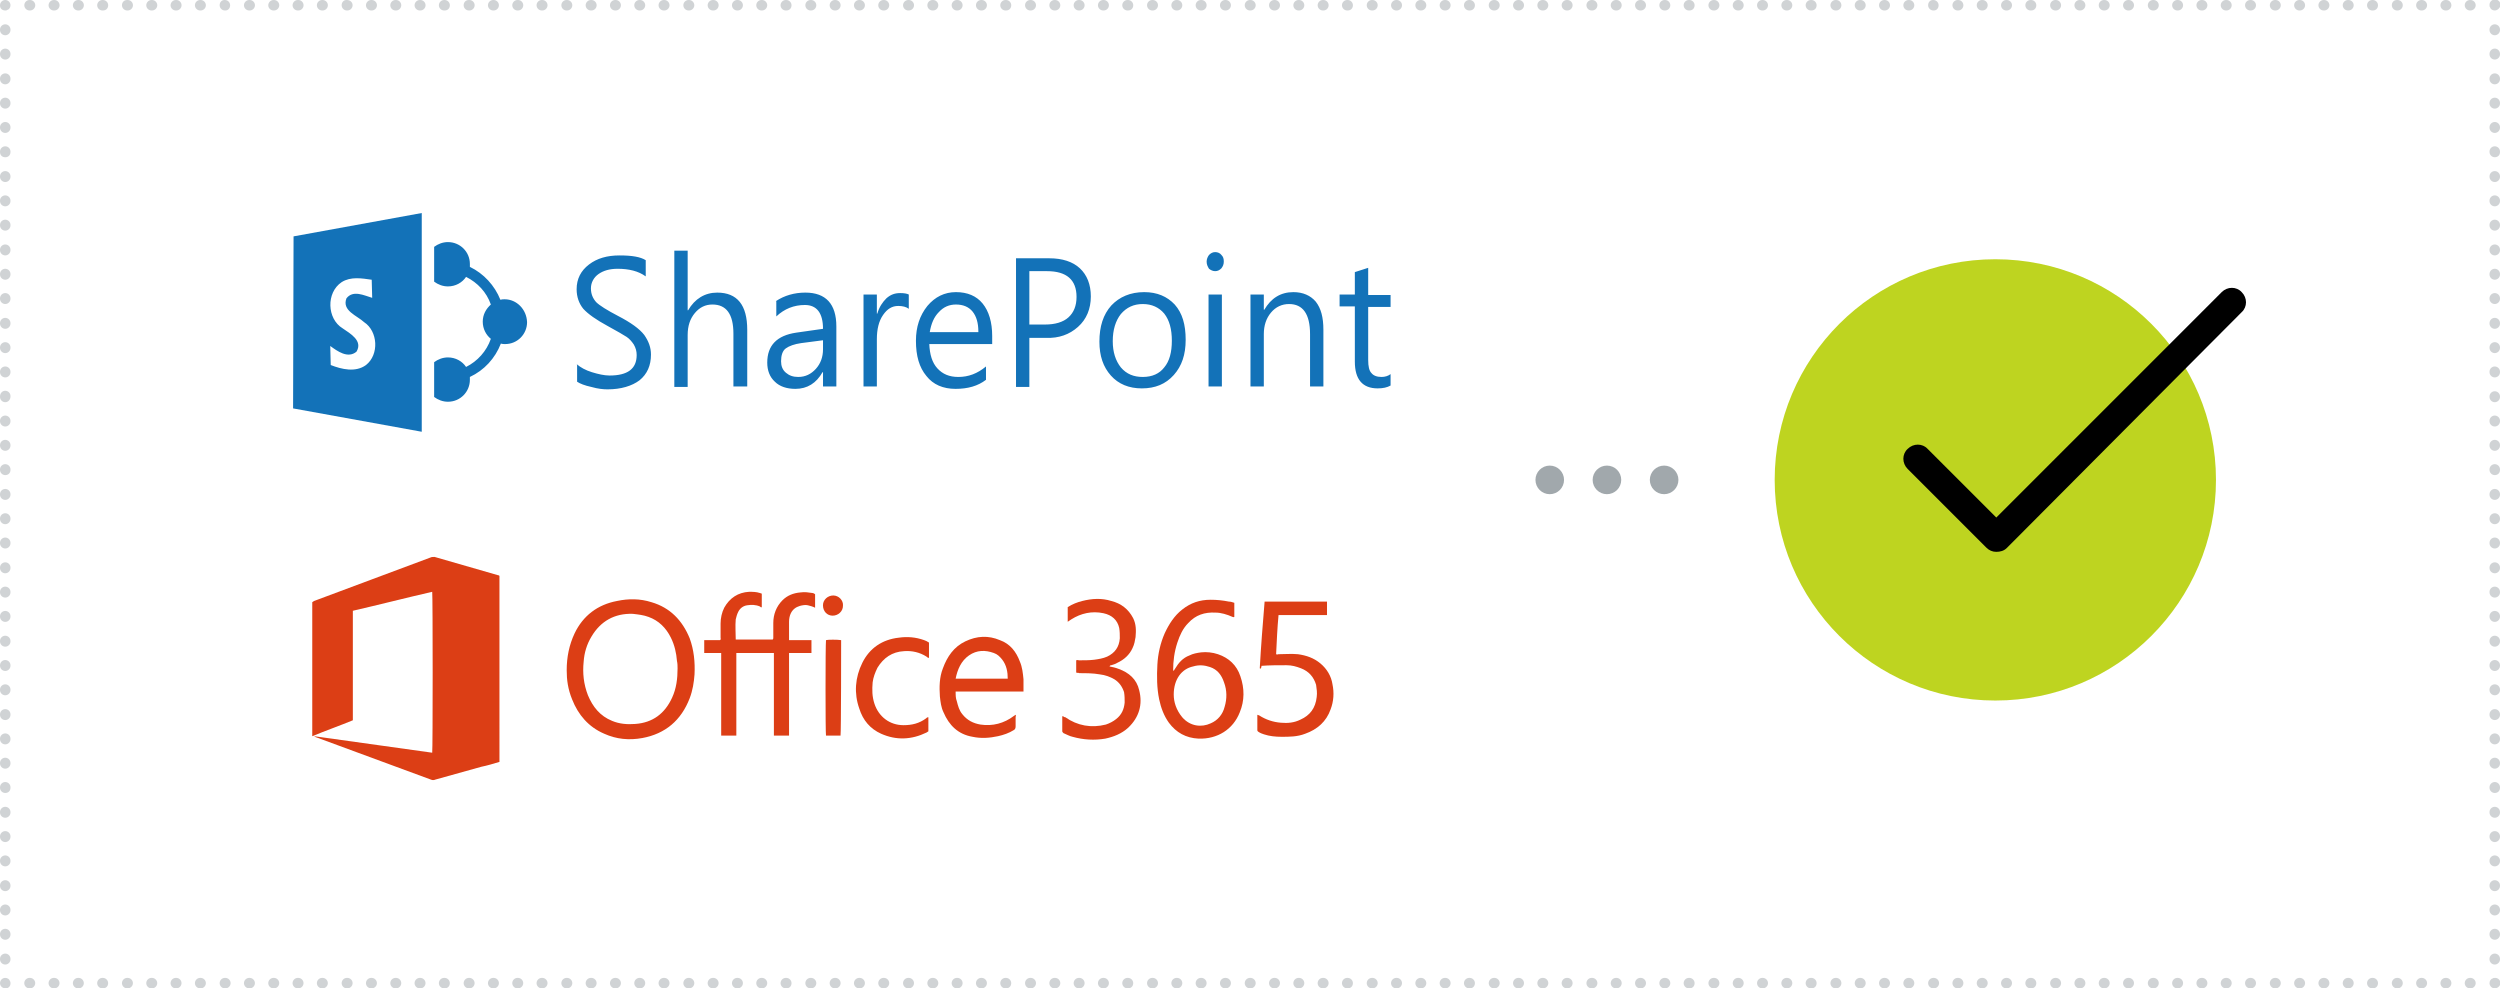 <svg xmlns="http://www.w3.org/2000/svg" viewBox="0 0 524.6 207.4"><style>.st0{fill:#d0d3d5}.st1{fill:#a1a8ac}.st3{fill:#1372b8}.st4{fill:#dc3e15}</style><path class="st0" d="M523.5 207.4c-.6 0-1.1-.5-1.1-1.1 0-.5.3-.9.7-1 .1-.1.3-.1.5-.1.6 0 1.1.5 1.1 1.1v.1c-.1.5-.6 1-1.2 1zM518.4 207.4h-.1c-.6 0-1.1-.5-1.1-1.1s.5-1.1 1.1-1.1h.1c.6 0 1.1.5 1.1 1.1s-.5 1.1-1.1 1.1zM513.3 207.4h-.1c-.6 0-1.1-.5-1.1-1.1s.5-1.1 1.1-1.1h.1c.6 0 1.1.5 1.1 1.1s-.5 1.1-1.1 1.1zm-5.1 0h-.1c-.6 0-1.1-.5-1.1-1.1s.5-1.1 1.1-1.1h.1c.6 0 1.1.5 1.1 1.1s-.5 1.1-1.1 1.1zm-5.1 0h-.1c-.6 0-1.1-.5-1.1-1.1s.5-1.1 1.1-1.1h.1c.6 0 1.1.5 1.1 1.1s-.5 1.1-1.1 1.1zm-5.2 0h-.1c-.6 0-1.1-.5-1.1-1.1s.5-1.1 1.1-1.1h.1c.6 0 1.1.5 1.1 1.1s-.4 1.1-1.1 1.1zm-5.1 0h-.1c-.6 0-1.1-.5-1.1-1.1s.5-1.1 1.1-1.1h.1c.6 0 1.1.5 1.1 1.1s-.5 1.1-1.1 1.1zm-5.1 0h-.1c-.6 0-1.1-.5-1.1-1.1s.5-1.1 1.1-1.1h.1c.6 0 1.1.5 1.1 1.1s-.5 1.1-1.1 1.1zm-5.1 0h-.1c-.6 0-1.1-.5-1.1-1.1s.5-1.1 1.1-1.1h.1c.6 0 1.1.5 1.1 1.1s-.5 1.1-1.1 1.1zm-5.1 0h-.1c-.6 0-1.1-.5-1.1-1.1s.5-1.1 1.1-1.1h.1c.6 0 1.1.5 1.1 1.1s-.5 1.1-1.1 1.1zm-5.2 0h-.1c-.6 0-1.1-.5-1.1-1.1s.5-1.1 1.1-1.1h.1c.6 0 1.1.5 1.1 1.1s-.5 1.1-1.1 1.1zm-5.1 0h-.1c-.6 0-1.1-.5-1.1-1.1s.5-1.1 1.1-1.1h.1c.6 0 1.1.5 1.1 1.1s-.5 1.1-1.1 1.1zm-5.1 0h-.1c-.6 0-1.1-.5-1.1-1.1s.5-1.1 1.1-1.1h.1c.6 0 1.1.5 1.1 1.1s-.5 1.1-1.1 1.1zm-5.1 0h-.1c-.6 0-1.1-.5-1.1-1.1s.5-1.1 1.1-1.1h.1c.6 0 1.1.5 1.1 1.1s-.5 1.1-1.1 1.1zm-5.1 0h-.1c-.6 0-1.1-.5-1.1-1.1s.5-1.1 1.1-1.1h.1c.6 0 1.1.5 1.1 1.1s-.5 1.1-1.1 1.1zm-5.2 0h-.1c-.6 0-1.1-.5-1.1-1.1s.5-1.1 1.1-1.1h.1c.6 0 1.1.5 1.1 1.1s-.5 1.1-1.1 1.1zm-5.1 0h-.1c-.6 0-1.1-.5-1.1-1.1s.5-1.1 1.1-1.1h.1c.6 0 1.1.5 1.1 1.1s-.5 1.1-1.1 1.1zm-5.1 0h-.1c-.6 0-1.1-.5-1.1-1.1s.5-1.1 1.1-1.1h.1c.6 0 1.1.5 1.1 1.1s-.5 1.1-1.1 1.1zm-5.1 0h-.1c-.6 0-1.1-.5-1.1-1.1s.5-1.1 1.1-1.1h.1c.6 0 1.1.5 1.1 1.1s-.5 1.1-1.1 1.1zm-5.2 0h-.1c-.6 0-1.1-.5-1.1-1.1s.5-1.1 1.1-1.1h.1c.6 0 1.1.5 1.1 1.1s-.4 1.1-1.1 1.1zm-5.1 0h-.1c-.6 0-1.1-.5-1.1-1.1s.5-1.1 1.1-1.1h.1c.6 0 1.1.5 1.1 1.1s-.5 1.1-1.1 1.1zm-5.1 0h-.1c-.6 0-1.1-.5-1.1-1.1s.5-1.1 1.1-1.1h.1c.6 0 1.1.5 1.1 1.1s-.5 1.1-1.1 1.1zm-5.1 0h-.1c-.6 0-1.1-.5-1.1-1.1s.5-1.1 1.1-1.1h.1c.6 0 1.1.5 1.1 1.1s-.5 1.1-1.1 1.1zm-5.1 0h-.1c-.6 0-1.1-.5-1.1-1.1s.5-1.1 1.1-1.1h.1c.6 0 1.1.5 1.1 1.1s-.5 1.1-1.1 1.1zm-5.2 0h-.1c-.6 0-1.1-.5-1.1-1.1s.5-1.1 1.1-1.1h.1c.6 0 1.1.5 1.1 1.1s-.5 1.1-1.1 1.1zm-5.1 0h-.1c-.6 0-1.1-.5-1.1-1.1s.5-1.1 1.1-1.1h.1c.6 0 1.1.5 1.1 1.1s-.5 1.1-1.1 1.1zm-5.1 0h-.1c-.6 0-1.1-.5-1.1-1.1s.5-1.1 1.1-1.1h.1c.6 0 1.1.5 1.1 1.1s-.5 1.1-1.1 1.1zm-5.1 0h-.1c-.6 0-1.1-.5-1.1-1.1s.5-1.1 1.1-1.1h.1c.6 0 1.1.5 1.1 1.1s-.5 1.1-1.1 1.1zm-5.2 0h-.1c-.6 0-1.1-.5-1.1-1.1s.5-1.1 1.1-1.1h.1c.6 0 1.1.5 1.1 1.1s-.4 1.1-1.1 1.1zm-5.1 0h-.1c-.6 0-1.1-.5-1.1-1.1s.5-1.1 1.1-1.1h.1c.6 0 1.1.5 1.1 1.1s-.5 1.1-1.1 1.1zm-5.1 0h-.1c-.6 0-1.1-.5-1.1-1.1s.5-1.1 1.1-1.1h.1c.6 0 1.1.5 1.1 1.1s-.5 1.1-1.1 1.1zm-5.1 0h-.1c-.6 0-1.1-.5-1.1-1.1s.5-1.1 1.1-1.1h.1c.6 0 1.1.5 1.1 1.1s-.5 1.1-1.1 1.1zm-5.1 0h-.1c-.6 0-1.1-.5-1.1-1.1s.5-1.1 1.1-1.1h.1c.6 0 1.1.5 1.1 1.1s-.5 1.1-1.1 1.1zm-5.2 0h-.1c-.6 0-1.1-.5-1.1-1.1s.5-1.1 1.1-1.1h.1c.6 0 1.1.5 1.1 1.1s-.4 1.1-1.1 1.1zm-5.1 0h-.1c-.6 0-1.1-.5-1.1-1.1s.5-1.1 1.1-1.1h.1c.6 0 1.1.5 1.1 1.1s-.5 1.1-1.1 1.1zm-5.1 0h-.1c-.6 0-1.1-.5-1.1-1.1s.5-1.1 1.1-1.1h.1c.6 0 1.1.5 1.1 1.1s-.5 1.1-1.1 1.1zm-5.1 0h-.1c-.6 0-1.1-.5-1.1-1.1s.5-1.1 1.1-1.1h.1c.6 0 1.1.5 1.1 1.1s-.5 1.1-1.1 1.1zm-5.1 0h-.1c-.6 0-1.1-.5-1.1-1.1s.5-1.1 1.1-1.1h.1c.6 0 1.1.5 1.1 1.1s-.5 1.1-1.1 1.1zm-5.2 0h-.1c-.6 0-1.1-.5-1.1-1.1s.5-1.1 1.1-1.1h.1c.6 0 1.1.5 1.1 1.1s-.5 1.1-1.1 1.1zm-5.1 0h-.1c-.6 0-1.1-.5-1.1-1.1s.5-1.1 1.1-1.1h.1c.6 0 1.1.5 1.1 1.1s-.5 1.1-1.1 1.1zm-5.1 0h-.1c-.6 0-1.1-.5-1.1-1.1s.5-1.1 1.1-1.1h.1c.6 0 1.1.5 1.1 1.1s-.5 1.1-1.1 1.1zm-5.1 0h-.1c-.6 0-1.1-.5-1.1-1.1s.5-1.1 1.1-1.1h.1c.6 0 1.1.5 1.1 1.1s-.5 1.1-1.1 1.1zm-5.2 0h-.1c-.6 0-1.1-.5-1.1-1.1s.5-1.1 1.1-1.1h.1c.6 0 1.1.5 1.1 1.1s-.4 1.1-1.1 1.1zm-5.1 0h-.1c-.6 0-1.1-.5-1.1-1.1s.5-1.1 1.1-1.1h.1c.6 0 1.1.5 1.1 1.1s-.5 1.1-1.1 1.1zm-5.1 0h-.1c-.6 0-1.1-.5-1.1-1.1s.5-1.1 1.1-1.1h.1c.6 0 1.1.5 1.1 1.1s-.5 1.1-1.1 1.1zm-5.1 0h-.1c-.6 0-1.1-.5-1.1-1.1s.5-1.1 1.1-1.1h.1c.6 0 1.1.5 1.1 1.1s-.5 1.1-1.1 1.1zm-5.1 0h-.1c-.6 0-1.1-.5-1.1-1.1s.5-1.1 1.1-1.1h.1c.6 0 1.1.5 1.1 1.1s-.5 1.1-1.1 1.1zm-5.2 0h-.1c-.6 0-1.1-.5-1.1-1.1s.5-1.1 1.1-1.1h.1c.6 0 1.1.5 1.1 1.1s-.4 1.1-1.1 1.1zm-5.1 0h-.1c-.6 0-1.1-.5-1.1-1.1s.5-1.1 1.1-1.1h.1c.6 0 1.1.5 1.1 1.1s-.5 1.1-1.1 1.1zm-5.1 0h-.1c-.6 0-1.1-.5-1.1-1.1s.5-1.1 1.1-1.1h.1c.6 0 1.1.5 1.1 1.1s-.5 1.1-1.1 1.1zm-5.1 0h-.1c-.6 0-1.1-.5-1.1-1.1s.5-1.1 1.1-1.1h.1c.6 0 1.1.5 1.1 1.1s-.5 1.1-1.1 1.1zm-5.1 0h-.1c-.6 0-1.1-.5-1.1-1.1s.5-1.1 1.1-1.1h.1c.6 0 1.1.5 1.1 1.1s-.5 1.1-1.1 1.1zm-5.2 0h-.1c-.6 0-1.1-.5-1.1-1.1s.5-1.1 1.1-1.1h.1c.6 0 1.1.5 1.1 1.1s-.5 1.1-1.1 1.1zm-5.1 0h-.1c-.6 0-1.1-.5-1.1-1.1s.5-1.1 1.1-1.1h.1c.6 0 1.1.5 1.1 1.1s-.5 1.1-1.1 1.1zm-5.1 0h-.1c-.6 0-1.1-.5-1.1-1.1s.5-1.1 1.1-1.1h.1c.6 0 1.1.5 1.1 1.1s-.5 1.1-1.1 1.1zm-5.1 0h-.1c-.6 0-1.1-.5-1.1-1.1s.5-1.1 1.1-1.1h.1c.6 0 1.1.5 1.1 1.1s-.5 1.1-1.1 1.1zm-5.2 0h-.1c-.6 0-1.1-.5-1.1-1.1s.5-1.1 1.1-1.1h.1c.6 0 1.1.5 1.1 1.1s-.4 1.1-1.1 1.1zm-5.1 0h-.1c-.6 0-1.1-.5-1.1-1.1s.5-1.1 1.1-1.1h.1c.6 0 1.1.5 1.1 1.1s-.5 1.1-1.1 1.1zm-5.1 0h-.1c-.6 0-1.1-.5-1.1-1.1s.5-1.1 1.1-1.1h.1c.6 0 1.1.5 1.1 1.1s-.5 1.1-1.1 1.1zm-5.1 0h-.1c-.6 0-1.1-.5-1.1-1.1s.5-1.1 1.1-1.1h.1c.6 0 1.1.5 1.1 1.1s-.5 1.1-1.1 1.1zm-5.1 0h-.1c-.6 0-1.1-.5-1.1-1.1s.5-1.1 1.1-1.1h.1c.6 0 1.1.5 1.1 1.1s-.5 1.1-1.1 1.1zm-5.2 0h-.1c-.6 0-1.1-.5-1.1-1.1s.5-1.1 1.1-1.1h.1c.6 0 1.1.5 1.1 1.1s-.4 1.1-1.1 1.1zm-5.1 0h-.1c-.6 0-1.1-.5-1.1-1.1s.5-1.1 1.1-1.1h.1c.6 0 1.1.5 1.1 1.1s-.5 1.1-1.1 1.1zm-5.1 0h-.1c-.6 0-1.1-.5-1.1-1.1s.5-1.1 1.1-1.1h.1c.6 0 1.1.5 1.1 1.1s-.5 1.1-1.1 1.1zm-5.1 0h-.1c-.6 0-1.1-.5-1.1-1.1s.5-1.1 1.1-1.1h.1c.6 0 1.1.5 1.1 1.1s-.5 1.1-1.1 1.1zm-5.1 0h-.1c-.6 0-1.1-.5-1.1-1.1s.5-1.1 1.1-1.1h.1c.6 0 1.1.5 1.1 1.1s-.5 1.1-1.1 1.1zm-5.2 0h-.1c-.6 0-1.1-.5-1.1-1.1s.5-1.1 1.1-1.1h.1c.6 0 1.1.5 1.1 1.1s-.5 1.1-1.1 1.1zm-5.1 0h-.1c-.6 0-1.1-.5-1.1-1.1s.5-1.1 1.1-1.1h.1c.6 0 1.1.5 1.1 1.1s-.5 1.1-1.1 1.1zm-5.1 0h-.1c-.6 0-1.1-.5-1.1-1.1s.5-1.1 1.1-1.1h.1c.6 0 1.1.5 1.1 1.1s-.5 1.1-1.1 1.1zm-5.1 0h-.1c-.6 0-1.1-.5-1.1-1.1s.5-1.1 1.1-1.1h.1c.6 0 1.1.5 1.1 1.1s-.5 1.1-1.1 1.1zm-5.2 0h-.1c-.6 0-1.1-.5-1.1-1.1s.5-1.1 1.1-1.1h.1c.6 0 1.1.5 1.1 1.1s-.4 1.1-1.1 1.1zm-5.1 0h-.1c-.6 0-1.1-.5-1.1-1.1s.5-1.1 1.1-1.1h.1c.6 0 1.1.5 1.1 1.1s-.5 1.1-1.1 1.1zm-5.1 0h-.1c-.6 0-1.1-.5-1.1-1.1s.5-1.1 1.1-1.1h.1c.6 0 1.1.5 1.1 1.1s-.5 1.1-1.1 1.1zm-5.1 0h-.1c-.6 0-1.1-.5-1.1-1.1s.5-1.1 1.1-1.1h.1c.6 0 1.1.5 1.1 1.1s-.5 1.1-1.1 1.1zm-5.1 0h-.1c-.6 0-1.1-.5-1.1-1.1s.5-1.1 1.1-1.1h.1c.6 0 1.1.5 1.1 1.1s-.5 1.1-1.1 1.1zm-5.2 0h-.1c-.6 0-1.1-.5-1.1-1.1s.5-1.1 1.1-1.1h.1c.6 0 1.1.5 1.1 1.1s-.5 1.1-1.1 1.1zm-5.1 0h-.1c-.6 0-1.1-.5-1.1-1.1s.5-1.1 1.1-1.1h.1c.6 0 1.1.5 1.1 1.1s-.5 1.1-1.1 1.1zm-5.1 0h-.1c-.6 0-1.1-.5-1.1-1.1s.5-1.1 1.1-1.1h.1c.6 0 1.1.5 1.1 1.1s-.5 1.1-1.1 1.1zm-5.1 0h-.1c-.6 0-1.1-.5-1.1-1.1s.5-1.1 1.1-1.1h.1c.6 0 1.1.5 1.1 1.1s-.5 1.1-1.1 1.1zm-5.1 0h-.1c-.6 0-1.1-.5-1.1-1.1s.5-1.1 1.1-1.1h.1c.6 0 1.1.5 1.1 1.1s-.5 1.1-1.1 1.1zm-5.2 0h-.1c-.6 0-1.1-.5-1.1-1.1s.5-1.1 1.1-1.1h.1c.6 0 1.1.5 1.1 1.1s-.5 1.1-1.1 1.1zm-5.1 0h-.1c-.6 0-1.1-.5-1.1-1.1s.5-1.1 1.1-1.1h.1c.6 0 1.1.5 1.1 1.1s-.5 1.1-1.1 1.1zm-5.1 0h-.1c-.6 0-1.1-.5-1.1-1.1s.5-1.1 1.1-1.1h.1c.6 0 1.1.5 1.1 1.1s-.5 1.1-1.1 1.1zm-5.1 0h-.1c-.6 0-1.1-.5-1.1-1.1s.5-1.1 1.1-1.1h.1c.6 0 1.1.5 1.1 1.1s-.5 1.1-1.1 1.1zm-5.2 0h-.1c-.6 0-1.1-.5-1.1-1.1s.5-1.1 1.1-1.1h.1c.6 0 1.1.5 1.1 1.1s-.4 1.1-1.1 1.1zm-5.1 0h-.1c-.6 0-1.1-.5-1.1-1.1s.5-1.1 1.1-1.1h.1c.6 0 1.1.5 1.1 1.1s-.5 1.1-1.1 1.1zm-5.1 0H83c-.6 0-1.1-.5-1.1-1.1s.5-1.1 1.1-1.1h.1c.6 0 1.1.5 1.1 1.1s-.5 1.1-1.1 1.1zm-5.1 0h-.1c-.6 0-1.1-.5-1.1-1.1s.5-1.1 1.1-1.1h.1c.6 0 1.1.5 1.1 1.1s-.5 1.1-1.1 1.1zm-5.1 0h-.1c-.6 0-1.1-.5-1.1-1.1s.5-1.1 1.1-1.1h.1c.6 0 1.1.5 1.1 1.1s-.5 1.1-1.1 1.1zm-5.2 0h-.1c-.6 0-1.1-.5-1.1-1.1s.5-1.1 1.1-1.1h.1c.6 0 1.1.5 1.1 1.1s-.5 1.1-1.1 1.1zm-5.1 0h-.1c-.6 0-1.1-.5-1.1-1.1s.5-1.1 1.1-1.1h.1c.6 0 1.1.5 1.1 1.1s-.5 1.1-1.1 1.1zm-5.1 0h-.1c-.6 0-1.1-.5-1.1-1.1s.5-1.1 1.1-1.1h.1c.6 0 1.1.5 1.1 1.1s-.5 1.1-1.1 1.1zm-5.1 0h-.1c-.6 0-1.1-.5-1.1-1.1s.5-1.1 1.1-1.1h.1c.6 0 1.1.5 1.1 1.1s-.5 1.1-1.1 1.1zm-5.1 0h-.1c-.6 0-1.1-.5-1.1-1.1s.5-1.1 1.1-1.1h.1c.6 0 1.1.5 1.1 1.1s-.5 1.1-1.1 1.1zm-5.2 0H42c-.6 0-1.1-.5-1.1-1.1s.5-1.1 1.1-1.1h.1c.6 0 1.1.5 1.1 1.1s-.5 1.1-1.1 1.1zm-5.1 0h-.1c-.6 0-1.1-.5-1.1-1.1s.5-1.1 1.1-1.1h.1c.6 0 1.1.5 1.1 1.1s-.5 1.1-1.1 1.1zm-5.1 0h-.1c-.6 0-1.1-.5-1.1-1.1s.5-1.1 1.1-1.1h.1c.6 0 1.1.5 1.1 1.1s-.5 1.1-1.1 1.1zm-5.1 0h-.1c-.6 0-1.1-.5-1.1-1.1s.5-1.1 1.1-1.1h.1c.6 0 1.1.5 1.1 1.1s-.5 1.1-1.1 1.1zm-5.2 0h-.1c-.6 0-1.1-.5-1.1-1.1s.5-1.1 1.1-1.1h.1c.6 0 1.1.5 1.1 1.1s-.4 1.1-1.1 1.1zm-5.1 0h-.1c-.6 0-1.1-.5-1.1-1.1s.5-1.1 1.1-1.1h.1c.6 0 1.1.5 1.1 1.1s-.5 1.1-1.1 1.1zm-5.1 0h-.1c-.6 0-1.1-.5-1.1-1.1s.5-1.1 1.1-1.1h.1c.6 0 1.1.5 1.1 1.1s-.5 1.1-1.1 1.1zm-5.1 0h-.1c-.6 0-1.1-.5-1.1-1.1s.5-1.1 1.1-1.1h.1c.6 0 1.1.5 1.1 1.1s-.5 1.1-1.1 1.1zM1.2 207.4c-.7 0-1.2-.5-1.2-1.1s.5-1.1 1.1-1.1c.5 0 .9.3 1 .7.1.1.1.3.1.5 0 .5-.4 1-1 1zM1.1 202.4c-.6 0-1.1-.5-1.1-1.1v-.1c0-.6.5-1.1 1.1-1.1s1.1.5 1.1 1.1v.1c0 .6-.5 1.1-1.1 1.1zM1.1 197.2c-.6 0-1.1-.5-1.1-1.1v-.1c0-.6.5-1.1 1.1-1.1s1.1.5 1.1 1.1v.1c0 .6-.5 1.1-1.1 1.1zm0-5.1c-.6 0-1.1-.5-1.1-1.1v-.1c0-.6.5-1.1 1.1-1.1s1.1.5 1.1 1.1v.1c0 .6-.5 1.1-1.1 1.1zm0-5.1c-.6 0-1.1-.5-1.1-1.1v-.1c0-.6.5-1.1 1.1-1.1s1.1.5 1.1 1.1v.1c0 .6-.5 1.1-1.1 1.1zm0-5.2c-.6 0-1.1-.5-1.1-1.1v-.1c0-.6.5-1.1 1.1-1.1s1.1.5 1.1 1.1v.1c0 .6-.5 1.1-1.1 1.1zm0-5.1c-.6 0-1.1-.5-1.1-1.1v-.1c0-.6.5-1.1 1.1-1.1s1.1.5 1.1 1.1v.1c0 .6-.5 1.1-1.1 1.1zm0-5.1c-.6 0-1.1-.5-1.1-1.1v-.1c0-.6.5-1.1 1.1-1.1s1.1.5 1.1 1.1v.1c0 .6-.5 1.1-1.1 1.1zm0-5.2c-.6 0-1.1-.5-1.1-1.1v-.1c0-.6.5-1.1 1.1-1.1s1.1.5 1.1 1.1v.1c0 .7-.5 1.1-1.1 1.1zm0-5.1c-.6 0-1.1-.5-1.1-1.1v-.1c0-.6.5-1.1 1.1-1.1s1.1.5 1.1 1.1v.1c0 .6-.5 1.1-1.1 1.1zm0-5.1c-.6 0-1.1-.5-1.1-1.1v-.1c0-.6.5-1.1 1.1-1.1s1.1.5 1.1 1.1v.1c0 .6-.5 1.1-1.1 1.1zm0-5.1c-.6 0-1.1-.5-1.1-1.1v-.1c0-.6.5-1.1 1.1-1.1s1.1.5 1.1 1.1v.1c0 .6-.5 1.1-1.1 1.1zm0-5.2c-.6 0-1.1-.5-1.1-1.1v-.1c0-.6.5-1.1 1.1-1.1s1.1.5 1.1 1.1v.1c0 .6-.5 1.1-1.1 1.1zm0-5.1c-.6 0-1.1-.5-1.1-1.1v-.1c0-.6.5-1.1 1.1-1.1s1.1.5 1.1 1.1v.1c0 .6-.5 1.1-1.1 1.1zm0-5.1c-.6 0-1.1-.5-1.1-1.1v-.1c0-.6.5-1.1 1.1-1.1s1.1.5 1.1 1.1v.1c0 .6-.5 1.1-1.1 1.1zm0-5.2c-.6 0-1.1-.5-1.1-1.1v-.1c0-.6.5-1.1 1.1-1.1s1.1.5 1.1 1.1v.1c0 .6-.5 1.1-1.1 1.1zm0-5.1c-.6 0-1.1-.5-1.1-1.1v-.1c0-.6.5-1.1 1.1-1.1s1.1.5 1.1 1.1v.1c0 .6-.5 1.1-1.1 1.1zm0-5.1c-.6 0-1.1-.5-1.1-1.1v-.1c0-.6.5-1.1 1.1-1.1s1.1.5 1.1 1.1v.1c0 .6-.5 1.1-1.1 1.1zm0-5.2c-.6 0-1.1-.5-1.1-1.1v-.1c0-.6.5-1.1 1.1-1.1s1.1.5 1.1 1.1v.1c0 .6-.5 1.1-1.1 1.1zm0-5.1c-.6 0-1.1-.5-1.1-1.1v-.1c0-.6.5-1.1 1.1-1.1s1.1.5 1.1 1.1v.1c0 .6-.5 1.1-1.1 1.1zm0-5.1c-.6 0-1.1-.5-1.1-1.1v-.1c0-.6.5-1.1 1.1-1.1s1.1.5 1.1 1.1v.1c0 .6-.5 1.1-1.1 1.1zm0-5.2c-.6 0-1.1-.5-1.1-1.1v-.1c0-.6.5-1.1 1.1-1.1s1.1.5 1.1 1.1v.1c0 .7-.5 1.1-1.1 1.1zm0-5.1c-.6 0-1.1-.5-1.1-1.1v-.1c0-.6.5-1.1 1.1-1.1s1.1.5 1.1 1.1v.1c0 .6-.5 1.1-1.1 1.1zm0-5.1C.5 89.5 0 89 0 88.4v-.1c0-.6.5-1.1 1.1-1.1s1.1.5 1.1 1.1v.1c0 .6-.5 1.1-1.1 1.1zm0-5.1c-.6 0-1.1-.5-1.1-1.1v-.1c0-.7.5-1.2 1.1-1.2s1.1.5 1.1 1.1v.1c0 .7-.5 1.2-1.1 1.2zm0-5.2c-.6 0-1.1-.5-1.1-1.1V78c0-.6.5-1.1 1.1-1.1s1.1.5 1.1 1.1v.1c0 .6-.5 1.1-1.1 1.1zm0-5.1C.5 74.1 0 73.6 0 73v-.1c0-.6.5-1.1 1.1-1.1s1.1.5 1.1 1.1v.1c0 .6-.5 1.1-1.1 1.1zm0-5.1C.5 69 0 68.5 0 67.9v-.1c0-.6.5-1.1 1.1-1.1s1.1.5 1.1 1.1v.1c0 .6-.5 1.1-1.1 1.1zm0-5.2c-.6 0-1.1-.5-1.1-1.1v-.1c0-.6.5-1.1 1.1-1.1s1.1.5 1.1 1.1v.1c0 .6-.5 1.1-1.1 1.1zm0-5.1c-.6 0-1.1-.5-1.1-1.1v-.1c0-.6.5-1.1 1.1-1.1s1.1.5 1.1 1.1v.1c0 .6-.5 1.1-1.1 1.1zm0-5.1c-.6 0-1.1-.5-1.1-1.1v-.1c0-.6.5-1.1 1.1-1.1s1.1.5 1.1 1.1v.1c0 .6-.5 1.1-1.1 1.1zm0-5.2c-.6 0-1.1-.5-1.1-1.1v-.1c0-.6.5-1.1 1.1-1.1s1.1.5 1.1 1.1v.1c0 .6-.5 1.1-1.1 1.1zm0-5.1c-.6 0-1.1-.5-1.1-1.1v-.1c0-.6.5-1.1 1.1-1.1s1.1.5 1.1 1.1v.1c0 .6-.5 1.1-1.1 1.1zm0-5.1c-.6 0-1.1-.5-1.1-1.1V37c0-.6.5-1.1 1.1-1.1s1.1.5 1.1 1.1v.1c0 .6-.5 1.1-1.1 1.1zm0-5.2C.5 33 0 32.6 0 31.9v-.1c0-.6.5-1.1 1.1-1.1s1.1.5 1.1 1.1v.1c0 .7-.5 1.1-1.1 1.1zm0-5.1c-.6 0-1.1-.5-1.1-1.1v-.1c0-.6.5-1.1 1.1-1.1s1.1.5 1.1 1.1v.1c0 .6-.5 1.1-1.1 1.1zm0-5.1c-.6 0-1.1-.5-1.1-1.1v-.1c0-.6.5-1.1 1.1-1.1s1.1.5 1.1 1.1v.1c0 .6-.5 1.1-1.1 1.1zm0-5.1c-.6 0-1.1-.5-1.1-1.1v-.1c0-.6.5-1.1 1.1-1.1s1.1.5 1.1 1.1v.1c0 .6-.5 1.1-1.1 1.1zm0-5.2C.5 12.5 0 12 0 11.4v-.1c0-.6.5-1.1 1.1-1.1s1.1.5 1.1 1.1v.1c0 .6-.5 1.1-1.1 1.1zm0-5.1C.5 7.4 0 6.9 0 6.3v-.1c0-.6.5-1.1 1.1-1.1s1.1.5 1.1 1.1v.1c0 .6-.5 1.1-1.1 1.1zM1.1 2.2c-.6 0-1.1-.4-1.1-1v-.1C0 .5.5 0 1.1 0s1.1.5 1.1 1.1c0 .5-.3.9-.7 1-.1.1-.2.1-.4.1zM6.3 2.2h-.1c-.6 0-1.1-.5-1.1-1.1S5.6 0 6.2 0h.1c.6 0 1.1.5 1.1 1.1s-.5 1.1-1.1 1.1zM518.4 2.2h-.1c-.6 0-1.1-.5-1.1-1.1s.5-1.1 1.1-1.1h.1c.6 0 1.1.5 1.1 1.1s-.5 1.1-1.1 1.1zm-5.1 0h-.1c-.6 0-1.1-.5-1.1-1.1s.5-1.1 1.1-1.1h.1c.6 0 1.1.5 1.1 1.1s-.5 1.1-1.1 1.1zm-5.1 0h-.1c-.6 0-1.1-.5-1.1-1.1s.5-1.1 1.1-1.1h.1c.6 0 1.1.5 1.1 1.1s-.5 1.1-1.1 1.1zm-5.1 0h-.1c-.6 0-1.1-.5-1.1-1.1S502.3 0 503 0h.1c.6 0 1.1.5 1.1 1.1s-.5 1.1-1.1 1.1zm-5.2 0h-.1c-.6 0-1.1-.5-1.1-1.1s.5-1.1 1.1-1.1h.1c.6 0 1.1.5 1.1 1.1s-.4 1.1-1.1 1.1zm-5.1 0h-.1c-.6 0-1.1-.5-1.1-1.1s.5-1.1 1.1-1.1h.1c.6 0 1.1.5 1.1 1.1s-.5 1.1-1.1 1.1zm-5.1 0h-.1c-.6 0-1.1-.5-1.1-1.1S487 0 487.6 0h.1c.6 0 1.1.5 1.1 1.1s-.5 1.1-1.1 1.1zm-5.1 0h-.1c-.6 0-1.1-.5-1.1-1.1s.5-1.1 1.1-1.1h.1c.6 0 1.1.5 1.1 1.1s-.5 1.1-1.1 1.1zm-5.1 0h-.1c-.6 0-1.1-.5-1.1-1.1s.5-1.1 1.1-1.1h.1c.6 0 1.1.5 1.1 1.1s-.5 1.1-1.1 1.1zm-5.2 0h-.1c-.6 0-1.1-.5-1.1-1.1s.5-1.1 1.1-1.1h.1c.6 0 1.1.5 1.1 1.1s-.5 1.1-1.1 1.1zm-5.1 0h-.1c-.6 0-1.1-.5-1.1-1.1s.5-1.1 1.1-1.1h.1c.6 0 1.1.5 1.1 1.1s-.5 1.1-1.1 1.1zm-5.1 0h-.1c-.6 0-1.1-.5-1.1-1.1S461.4 0 462 0h.1c.6 0 1.1.5 1.1 1.1s-.5 1.1-1.1 1.1zm-5.1 0h-.1c-.6 0-1.1-.5-1.1-1.1s.5-1.1 1.1-1.1h.1c.6 0 1.1.5 1.1 1.1s-.5 1.1-1.1 1.1zm-5.1 0h-.1c-.6 0-1.1-.5-1.1-1.1s.5-1.1 1.1-1.1h.1c.6 0 1.1.5 1.1 1.1s-.5 1.1-1.1 1.1zm-5.2 0h-.1c-.6 0-1.1-.5-1.1-1.1S446 0 446.6 0h.1c.6 0 1.1.5 1.1 1.1s-.5 1.1-1.1 1.1zm-5.1 0h-.1c-.6 0-1.1-.5-1.1-1.1s.5-1.1 1.1-1.1h.1c.6 0 1.1.5 1.1 1.1s-.5 1.1-1.1 1.1zm-5.1 0h-.1c-.6 0-1.1-.5-1.1-1.1s.5-1.1 1.1-1.1h.1c.6 0 1.1.5 1.1 1.1s-.5 1.1-1.1 1.1zm-5.1 0h-.1c-.6 0-1.1-.5-1.1-1.1s.5-1.1 1.1-1.1h.1c.6 0 1.1.5 1.1 1.1s-.5 1.1-1.1 1.1zm-5.2 0h-.1c-.6 0-1.1-.5-1.1-1.1s.5-1.1 1.1-1.1h.1c.6 0 1.1.5 1.1 1.1s-.4 1.1-1.1 1.1zm-5.1 0h-.1c-.6 0-1.1-.5-1.1-1.1S420.4 0 421 0h.1c.6 0 1.1.5 1.1 1.1s-.5 1.1-1.1 1.1zm-5.1 0h-.1c-.6 0-1.1-.5-1.1-1.1s.5-1.1 1.1-1.1h.1c.6 0 1.1.5 1.1 1.1s-.5 1.1-1.1 1.1zm-5.1 0h-.1c-.6 0-1.1-.5-1.1-1.1s.5-1.1 1.1-1.1h.1c.6 0 1.1.5 1.1 1.1s-.5 1.1-1.1 1.1zm-5.1 0h-.1c-.6 0-1.1-.5-1.1-1.1s.4-1.1 1-1.1h.1c.6 0 1.1.5 1.1 1.1s-.4 1.1-1 1.1zm-5.2 0h-.1c-.6 0-1.1-.5-1.1-1.1s.5-1.1 1.1-1.1h.1c.6 0 1.1.5 1.1 1.1s-.5 1.1-1.1 1.1zm-5.1 0h-.1c-.6 0-1.1-.5-1.1-1.1s.5-1.1 1.1-1.1h.1c.6 0 1.1.5 1.1 1.1s-.5 1.1-1.1 1.1zm-5.1 0h-.1c-.6 0-1.1-.5-1.1-1.1s.5-1.1 1.1-1.1h.1c.6 0 1.1.5 1.1 1.1s-.5 1.1-1.1 1.1zm-5.1 0h-.1c-.6 0-1.1-.5-1.1-1.1s.5-1.1 1.1-1.1h.1c.6 0 1.1.5 1.1 1.1s-.5 1.1-1.1 1.1zm-5.2 0h-.1c-.6 0-1.1-.5-1.1-1.1S379.4 0 380 0h.1c.6 0 1.1.5 1.1 1.1s-.4 1.1-1.1 1.1zm-5.1 0h-.1c-.6 0-1.1-.5-1.1-1.1s.5-1.1 1.1-1.1h.1c.6 0 1.1.5 1.1 1.1s-.5 1.1-1.1 1.1zm-5.1 0h-.1c-.6 0-1.1-.5-1.1-1.1s.5-1.1 1.1-1.1h.1c.6 0 1.1.5 1.1 1.1s-.5 1.1-1.1 1.1zm-5.1 0h-.1c-.6 0-1.1-.5-1.1-1.1s.5-1.1 1.1-1.1h.1c.6 0 1.1.5 1.1 1.1s-.5 1.1-1.1 1.1zm-5.1 0h-.1c-.6 0-1.1-.5-1.1-1.1S359 0 359.6 0h.1c.6 0 1.1.5 1.1 1.1s-.5 1.1-1.1 1.1zm-5.2 0h-.1c-.6 0-1.1-.5-1.1-1.1s.5-1.1 1.1-1.1h.1c.6 0 1.1.5 1.1 1.1s-.4 1.1-1.1 1.1zm-5.1 0h-.1c-.6 0-1.1-.5-1.1-1.1s.5-1.1 1.1-1.1h.1c.6 0 1.1.5 1.1 1.1s-.5 1.1-1.1 1.1zm-5.1 0h-.1c-.6 0-1.1-.5-1.1-1.1s.5-1.1 1.1-1.1h.1c.6 0 1.1.5 1.1 1.1s-.5 1.1-1.1 1.1zm-5.1 0h-.1c-.6 0-1.1-.5-1.1-1.1s.5-1.1 1.1-1.1h.1c.6 0 1.1.5 1.1 1.1s-.5 1.1-1.1 1.1zm-5.1 0h-.1c-.6 0-1.1-.5-1.1-1.1S333.4 0 334 0h.1c.6 0 1.1.5 1.1 1.1s-.5 1.1-1.1 1.1zm-5.2 0h-.1c-.6 0-1.1-.5-1.1-1.1s.5-1.1 1.1-1.1h.1c.6 0 1.1.5 1.1 1.1s-.5 1.1-1.1 1.1zm-5.1 0h-.1c-.6 0-1.1-.5-1.1-1.1s.5-1.1 1.1-1.1h.1c.6 0 1.1.5 1.1 1.1s-.5 1.1-1.1 1.1zm-5.1 0h-.1c-.6 0-1.1-.5-1.1-1.1S318 0 318.6 0h.1c.6 0 1.1.5 1.1 1.1s-.5 1.1-1.1 1.1zm-5.1 0h-.1c-.6 0-1.1-.5-1.1-1.1s.5-1.1 1.1-1.1h.1c.6 0 1.1.5 1.1 1.1s-.5 1.1-1.1 1.1zm-5.2 0h-.1c-.6 0-1.1-.5-1.1-1.1s.5-1.1 1.1-1.1h.1c.6 0 1.1.5 1.1 1.1s-.4 1.1-1.1 1.1zm-5.1 0h-.1c-.6 0-1.1-.5-1.1-1.1s.5-1.1 1.1-1.1h.1c.6 0 1.1.5 1.1 1.1s-.5 1.1-1.1 1.1zm-5.1 0h-.1c-.6 0-1.1-.5-1.1-1.1s.5-1.1 1.1-1.1h.1c.6 0 1.1.5 1.1 1.1s-.5 1.1-1.1 1.1zm-5.1 0h-.1c-.6 0-1.1-.5-1.1-1.1S292.4 0 293 0h.1c.6 0 1.1.5 1.1 1.1s-.5 1.1-1.1 1.1zm-5.1 0h-.1c-.6 0-1.1-.5-1.1-1.1s.5-1.1 1.1-1.1h.1c.6 0 1.1.5 1.1 1.1s-.5 1.1-1.1 1.1zm-5.2 0h-.1c-.6 0-1.1-.5-1.1-1.1s.5-1.1 1.1-1.1h.1c.6 0 1.1.5 1.1 1.1s-.4 1.1-1.1 1.1zm-5.1 0h-.1c-.6 0-1.1-.5-1.1-1.1S277 0 277.6 0h.1c.6 0 1.1.5 1.1 1.1s-.5 1.1-1.1 1.1zm-5.1 0h-.1c-.6 0-1.1-.5-1.1-1.1s.5-1.1 1.1-1.1h.1c.6 0 1.1.5 1.1 1.1s-.5 1.1-1.1 1.1zm-5.1 0h-.1c-.6 0-1.1-.5-1.1-1.1s.5-1.1 1.1-1.1h.1c.6 0 1.1.5 1.1 1.1s-.5 1.1-1.1 1.1zm-5.1 0h-.1c-.6 0-1.1-.5-1.1-1.1s.5-1.1 1.1-1.1h.1c.6 0 1.1.5 1.1 1.1s-.5 1.1-1.1 1.1zm-5.2 0h-.1c-.6 0-1.1-.5-1.1-1.1s.5-1.1 1.1-1.1h.1c.6 0 1.1.5 1.1 1.1s-.5 1.1-1.1 1.1zm-5.1 0h-.1c-.6 0-1.1-.5-1.1-1.1S251.4 0 252 0h.1c.6 0 1.1.5 1.1 1.1s-.5 1.1-1.1 1.1zm-5.1 0h-.1c-.6 0-1.1-.5-1.1-1.1s.5-1.1 1.1-1.1h.1c.6 0 1.1.5 1.1 1.1s-.5 1.1-1.1 1.1zm-5.1 0h-.1c-.6 0-1.1-.5-1.1-1.1s.5-1.1 1.1-1.1h.1c.6 0 1.1.5 1.1 1.1s-.5 1.1-1.1 1.1zm-5.2 0h-.1c-.6 0-1.1-.5-1.1-1.1S236 0 236.6 0h.1c.6 0 1.1.5 1.1 1.1s-.4 1.1-1.1 1.1zm-5.1 0h-.1c-.6 0-1.1-.5-1.1-1.1s.5-1.1 1.1-1.1h.1c.6 0 1.1.5 1.1 1.1s-.5 1.1-1.1 1.1zm-5.1 0h-.1c-.6 0-1.1-.5-1.1-1.1s.5-1.1 1.1-1.1h.1c.6 0 1.1.5 1.1 1.1s-.5 1.1-1.1 1.1zm-5.1 0h-.1c-.6 0-1.1-.5-1.1-1.1s.5-1.1 1.1-1.1h.1c.6 0 1.1.5 1.1 1.1s-.5 1.1-1.1 1.1zm-5.1 0h-.1c-.6 0-1.1-.5-1.1-1.1s.5-1.1 1.1-1.1h.1c.6 0 1.1.5 1.1 1.1s-.5 1.1-1.1 1.1zm-5.2 0h-.1c-.6 0-1.1-.5-1.1-1.1S210.4 0 211 0h.1c.6 0 1.1.5 1.1 1.1s-.4 1.1-1.1 1.1zm-5.1 0h-.1c-.6 0-1.1-.5-1.1-1.1s.5-1.1 1.1-1.1h.1c.6 0 1.1.5 1.1 1.1s-.5 1.1-1.1 1.1zm-5.1 0h-.1c-.6 0-1.1-.5-1.1-1.1s.5-1.1 1.1-1.1h.1c.6 0 1.1.5 1.1 1.1s-.5 1.1-1.1 1.1zm-5.1 0h-.1c-.6 0-1.1-.5-1.1-1.1s.5-1.1 1.1-1.1h.1c.6 0 1.1.5 1.1 1.1s-.5 1.1-1.1 1.1zm-5.1 0h-.1c-.6 0-1.1-.5-1.1-1.1S190 0 190.6 0h.1c.6 0 1.1.5 1.1 1.1s-.5 1.1-1.1 1.1zm-5.2 0h-.1c-.6 0-1.1-.5-1.1-1.1s.5-1.1 1.1-1.1h.1c.6 0 1.1.5 1.1 1.1s-.5 1.1-1.1 1.1zm-5.1 0h-.1c-.6 0-1.1-.5-1.1-1.1s.5-1.1 1.1-1.1h.1c.6 0 1.1.5 1.1 1.1s-.5 1.1-1.1 1.1zm-5.1 0h-.1c-.6 0-1.1-.5-1.1-1.1s.5-1.1 1.1-1.1h.1c.6 0 1.1.5 1.1 1.1s-.5 1.1-1.1 1.1zm-5.1 0h-.1c-.6 0-1.1-.5-1.1-1.1s.5-1.1 1.1-1.1h.1c.6 0 1.1.5 1.1 1.1s-.5 1.1-1.1 1.1zm-5.2 0h-.1c-.6 0-1.1-.5-1.1-1.1s.5-1.1 1.1-1.1h.1c.6 0 1.1.5 1.1 1.1s-.4 1.1-1.1 1.1zm-5.1 0h-.1c-.6 0-1.1-.5-1.1-1.1s.5-1.1 1.1-1.1h.1c.6 0 1.1.5 1.1 1.1s-.5 1.1-1.1 1.1zm-5.1 0h-.1c-.6 0-1.1-.5-1.1-1.1s.5-1.1 1.1-1.1h.1c.6 0 1.1.5 1.1 1.1s-.5 1.1-1.1 1.1zm-5.1 0h-.1c-.6 0-1.1-.5-1.1-1.1S149 0 149.6 0h.1c.6 0 1.1.5 1.1 1.1s-.5 1.1-1.1 1.1zm-5.1 0h-.1c-.6 0-1.1-.5-1.1-1.1s.5-1.1 1.1-1.1h.1c.6 0 1.1.5 1.1 1.1s-.5 1.1-1.1 1.1zm-5.2 0h-.1c-.6 0-1.1-.5-1.1-1.1s.5-1.1 1.1-1.1h.1c.6 0 1.1.5 1.1 1.1s-.5 1.1-1.1 1.1zm-5.1 0h-.1c-.6 0-1.1-.5-1.1-1.1s.5-1.1 1.1-1.1h.1c.6 0 1.1.5 1.1 1.1s-.5 1.1-1.1 1.1zm-5.1 0h-.1c-.6 0-1.1-.5-1.1-1.1s.5-1.1 1.1-1.1h.1c.6 0 1.1.5 1.1 1.1s-.5 1.1-1.1 1.1zm-5.1 0h-.1c-.6 0-1.1-.5-1.1-1.1S123.4 0 124 0h.1c.6 0 1.1.5 1.1 1.1s-.5 1.1-1.1 1.1zm-5.1 0h-.1c-.6 0-1.1-.5-1.1-1.1s.5-1.1 1.1-1.1h.1c.6 0 1.1.5 1.1 1.1s-.5 1.1-1.1 1.1zm-5.2 0h-.1c-.6 0-1.1-.5-1.1-1.1s.5-1.1 1.1-1.1h.1c.6 0 1.1.5 1.1 1.1s-.5 1.1-1.1 1.1zm-5.1 0h-.1c-.6 0-1.1-.5-1.1-1.1S108 0 108.6 0h.1c.6 0 1.1.5 1.1 1.1s-.5 1.1-1.1 1.1zm-5.1 0h-.1c-.6 0-1.1-.5-1.1-1.1s.5-1.1 1.1-1.1h.1c.6 0 1.1.5 1.1 1.1s-.5 1.1-1.1 1.1zm-5.1 0h-.1c-.6 0-1.1-.5-1.1-1.1S97.7 0 98.4 0h.1c.6 0 1.1.5 1.1 1.1s-.5 1.1-1.1 1.1zm-5.2 0h-.1c-.6 0-1.1-.5-1.1-1.1S92.6 0 93.2 0h.1c.6 0 1.1.5 1.1 1.1s-.4 1.1-1.1 1.1zm-5.1 0h-.1c-.6 0-1.1-.5-1.1-1.1S87.5 0 88.1 0h.1c.6 0 1.1.5 1.1 1.1s-.5 1.1-1.1 1.1zm-5.1 0H83c-.6 0-1.1-.5-1.1-1.1S82.4 0 83 0h.1c.6 0 1.1.5 1.1 1.1s-.5 1.1-1.1 1.1zm-5.1 0h-.1c-.6 0-1.1-.5-1.1-1.1S77.3 0 77.9 0h.1c.6 0 1.1.5 1.1 1.1s-.5 1.1-1.1 1.1zm-5.1 0h-.1c-.6 0-1.1-.5-1.1-1.1s.4-1.1 1-1.1h.1c.7 0 1.2.5 1.2 1.1s-.5 1.1-1.1 1.1zm-5.2 0h-.1c-.6 0-1.1-.5-1.1-1.1S67 0 67.6 0h.1c.6 0 1.1.5 1.1 1.1s-.5 1.1-1.1 1.1zm-5.1 0h-.1c-.6 0-1.1-.5-1.1-1.1S61.9 0 62.5 0h.1c.6 0 1.1.5 1.1 1.1s-.5 1.1-1.1 1.1zm-5.1 0h-.1c-.6 0-1.1-.5-1.1-1.1S56.8 0 57.4 0h.1c.6 0 1.1.5 1.1 1.1s-.5 1.1-1.1 1.1zm-5.1 0h-.1c-.6 0-1.1-.5-1.1-1.1S51.7 0 52.3 0h.1c.6 0 1.1.5 1.1 1.1s-.5 1.1-1.1 1.1zm-5.1 0h-.1c-.6 0-1.1-.5-1.1-1.1s.4-1.1 1-1.1h.1c.6 0 1.1.5 1.1 1.1s-.4 1.1-1 1.1zm-5.2 0H42c-.6 0-1.1-.5-1.1-1.1S41.4 0 42 0h.1c.6 0 1.1.5 1.1 1.1s-.5 1.1-1.1 1.1zm-5.1 0h-.1c-.6 0-1.1-.5-1.1-1.1S36.3 0 36.9 0h.1c.6 0 1.1.5 1.1 1.1s-.5 1.1-1.1 1.1zm-5.1 0h-.1c-.6 0-1.1-.5-1.1-1.1S31.2 0 31.8 0h.1c.6 0 1.1.5 1.1 1.1s-.5 1.1-1.1 1.1zm-5.1 0h-.1c-.6 0-1.1-.5-1.1-1.1S26 0 26.7 0h.1c.6 0 1.1.5 1.1 1.1s-.5 1.1-1.1 1.1zm-5.2 0h-.1c-.6 0-1.1-.5-1.1-1.1S20.9 0 21.5 0h.1c.6 0 1.1.5 1.1 1.1s-.4 1.1-1.1 1.1zm-5.1 0h-.1c-.6 0-1.1-.5-1.1-1.1S15.8 0 16.4 0h.1c.6 0 1.1.5 1.1 1.1s-.5 1.1-1.1 1.1zm-5.1 0h-.1c-.6 0-1.1-.5-1.1-1.1S10.7 0 11.3 0h.1c.6 0 1.1.5 1.1 1.1s-.5 1.1-1.1 1.1zM523.5 2.2c-.5 0-.9-.3-1-.7-.1-.1-.1-.3-.1-.5 0-.6.5-1.1 1.1-1.1h.1c.6 0 1.1.5 1.1 1.1s-.6 1.2-1.2 1.2zM523.5 7.4c-.6 0-1.1-.5-1.1-1.1v-.1c0-.6.5-1.1 1.1-1.1s1.1.5 1.1 1.1v.1c0 .6-.5 1.1-1.1 1.1zM523.5 202.4c-.6 0-1.1-.5-1.1-1.1v-.1c0-.6.5-1.1 1.1-1.1s1.1.5 1.1 1.1v.1c0 .6-.5 1.1-1.1 1.1zm0-5.2c-.6 0-1.1-.5-1.1-1.1v-.1c0-.6.5-1.1 1.1-1.1s1.1.5 1.1 1.1v.1c0 .6-.5 1.1-1.1 1.1zm0-5.1c-.6 0-1.1-.5-1.1-1.1v-.1c0-.6.5-1.1 1.1-1.1s1.1.5 1.1 1.1v.1c0 .6-.5 1.1-1.1 1.1zm0-5.1c-.6 0-1.1-.5-1.1-1.1v-.1c0-.6.5-1.1 1.1-1.1s1.1.5 1.1 1.1v.1c0 .6-.5 1.1-1.1 1.1zm0-5.2c-.6 0-1.1-.5-1.1-1.1v-.1c0-.6.5-1.1 1.1-1.1s1.1.5 1.1 1.1v.1c0 .6-.5 1.1-1.1 1.1zm0-5.1c-.6 0-1.1-.5-1.1-1.1v-.1c0-.6.5-1.1 1.1-1.1s1.1.5 1.1 1.1v.1c0 .6-.5 1.1-1.1 1.1zm0-5.1c-.6 0-1.1-.5-1.1-1.1v-.1c0-.6.5-1.1 1.1-1.1s1.1.5 1.1 1.1v.1c0 .6-.5 1.1-1.1 1.1zm0-5.2c-.6 0-1.1-.5-1.1-1.1v-.1c0-.6.5-1.1 1.1-1.1s1.1.5 1.1 1.1v.1c0 .7-.5 1.1-1.1 1.1zm0-5.1c-.6 0-1.1-.5-1.1-1.1v-.1c0-.6.5-1.1 1.1-1.1s1.1.5 1.1 1.1v.1c0 .6-.5 1.1-1.1 1.1zm0-5.1c-.6 0-1.1-.5-1.1-1.1v-.1c0-.6.5-1.1 1.1-1.1s1.1.5 1.1 1.1v.1c0 .6-.5 1.1-1.1 1.1zm0-5.1c-.6 0-1.1-.5-1.1-1.1v-.1c0-.6.5-1.1 1.1-1.1s1.1.5 1.1 1.1v.1c0 .6-.5 1.1-1.1 1.1zm0-5.2c-.6 0-1.1-.5-1.1-1.1v-.1c0-.6.5-1.1 1.1-1.1s1.1.5 1.1 1.1v.1c0 .6-.5 1.1-1.1 1.1zm0-5.1c-.6 0-1.1-.5-1.1-1.1v-.1c0-.6.5-1.1 1.1-1.1s1.1.5 1.1 1.1v.1c0 .6-.5 1.1-1.1 1.1zm0-5.1c-.6 0-1.1-.5-1.1-1.1v-.1c0-.6.5-1.1 1.1-1.1s1.1.5 1.1 1.1v.1c0 .6-.5 1.1-1.1 1.1zm0-5.2c-.6 0-1.1-.5-1.1-1.1v-.1c0-.6.5-1.1 1.1-1.1s1.1.5 1.1 1.1v.1c0 .6-.5 1.1-1.1 1.1zm0-5.1c-.6 0-1.1-.5-1.1-1.1v-.1c0-.6.5-1.1 1.1-1.1s1.1.5 1.1 1.1v.1c0 .6-.5 1.1-1.1 1.1zm0-5.1c-.6 0-1.1-.5-1.1-1.1v-.1c0-.6.5-1.1 1.1-1.1s1.1.5 1.1 1.1v.1c0 .6-.5 1.1-1.1 1.1zm0-5.2c-.6 0-1.1-.5-1.1-1.1v-.1c0-.6.5-1.1 1.1-1.1s1.1.5 1.1 1.1v.1c0 .6-.5 1.1-1.1 1.1zm0-5.1c-.6 0-1.1-.5-1.1-1.1v-.1c0-.6.5-1.1 1.1-1.1s1.1.5 1.1 1.1v.1c0 .6-.5 1.1-1.1 1.1zm0-5.1c-.6 0-1.1-.5-1.1-1.1v-.1c0-.6.5-1.1 1.1-1.1s1.1.5 1.1 1.1v.1c0 .6-.5 1.1-1.1 1.1zm0-5.2c-.6 0-1.1-.5-1.1-1.1v-.1c0-.6.5-1.1 1.1-1.1s1.1.5 1.1 1.1v.1c0 .7-.5 1.1-1.1 1.1zm0-5.1c-.6 0-1.1-.5-1.1-1.1v-.1c0-.6.5-1.1 1.1-1.1s1.1.5 1.1 1.1v.1c0 .6-.5 1.1-1.1 1.1zm0-5.1c-.6 0-1.1-.5-1.1-1.1v-.1c0-.6.5-1.1 1.1-1.1s1.1.5 1.1 1.1v.1c0 .6-.5 1.1-1.1 1.1zm0-5.1c-.6 0-1.1-.5-1.1-1.1v-.1c0-.6.5-1.1 1.1-1.1s1.1.5 1.1 1.1v.1c0 .6-.5 1.1-1.1 1.1zm0-5.2c-.6 0-1.1-.5-1.1-1.1V78c0-.6.5-1.1 1.1-1.1s1.1.5 1.1 1.1v.1c0 .6-.5 1.1-1.1 1.1zm0-5.1c-.6 0-1.1-.5-1.1-1.1v-.1c0-.6.5-1.1 1.1-1.1s1.1.5 1.1 1.1v.1c0 .6-.5 1.1-1.1 1.1zm0-5.1c-.6 0-1.1-.5-1.1-1.1v-.1c0-.6.5-1.1 1.1-1.1s1.1.5 1.1 1.1v.1c0 .6-.5 1.1-1.1 1.1zm0-5.2c-.6 0-1.1-.5-1.1-1.1v-.1c0-.6.5-1.1 1.1-1.1s1.1.5 1.1 1.1v.1c0 .6-.5 1.1-1.1 1.1zm0-5.1c-.6 0-1.1-.5-1.1-1.1v-.1c0-.6.5-1.1 1.1-1.1s1.1.5 1.1 1.1v.1c0 .6-.5 1.1-1.1 1.1zm0-5.1c-.6 0-1.1-.5-1.1-1.1v-.1c0-.6.5-1.1 1.1-1.1s1.1.5 1.1 1.1v.1c0 .6-.5 1.1-1.1 1.1zm0-5.2c-.6 0-1.1-.5-1.1-1.1v-.1c0-.6.5-1.1 1.1-1.1s1.1.5 1.1 1.1v.1c0 .6-.5 1.1-1.1 1.1zm0-5.1c-.6 0-1.1-.5-1.1-1.1v-.1c0-.6.5-1.1 1.1-1.1s1.1.5 1.1 1.1v.1c0 .6-.5 1.1-1.1 1.1zm0-5.1c-.6 0-1.1-.5-1.1-1.1V37c0-.6.5-1.1 1.1-1.1s1.1.5 1.1 1.1v.1c0 .6-.5 1.1-1.1 1.1zm0-5.2c-.6 0-1.1-.5-1.1-1.1v-.1c0-.6.5-1.1 1.1-1.1s1.1.5 1.1 1.1v.1c0 .7-.5 1.1-1.1 1.1zm0-5.1c-.6 0-1.1-.5-1.1-1.1v-.1c0-.6.5-1.1 1.1-1.1s1.1.5 1.1 1.1v.1c0 .6-.5 1.1-1.1 1.1zm0-5.1c-.6 0-1.1-.5-1.1-1.1v-.1c0-.6.5-1.1 1.1-1.1s1.1.5 1.1 1.1v.1c0 .6-.5 1.1-1.1 1.1zm0-5.1c-.6 0-1.1-.5-1.1-1.1v-.1c0-.6.5-1.1 1.1-1.1s1.1.5 1.1 1.1v.1c0 .6-.5 1.1-1.1 1.1zm0-5.2c-.6 0-1.1-.5-1.1-1.1v-.1c0-.6.5-1.1 1.1-1.1s1.1.5 1.1 1.1v.1c0 .6-.5 1.1-1.1 1.1z"/><g><circle class="st1" cx="349.2" cy="100.7" r="3"/><circle class="st1" cx="337.2" cy="100.7" r="3"/><circle class="st1" cx="325.2" cy="100.7" r="3"/><g><circle cx="418.7" cy="100.7" r="46.3" fill="#bed420"/></g><g><path d="M418.9 115.8c-.8 0-1.5-.3-2.1-.9l-16.5-16.5c-1.2-1.2-1.2-3.1 0-4.2 1.2-1.2 3.1-1.2 4.2 0l14.4 14.4 47.3-47.3c1.2-1.2 3.1-1.2 4.2 0 1.2 1.2 1.2 3.1 0 4.2L421.1 115c-.6.6-1.4.8-2.2.8z"/></g></g><g><path class="st3" d="M121 76.4c.8.7 1.9 1.3 3.2 1.7 1.3.4 2.6.7 3.7.7 3.8 0 5.7-1.4 5.7-4.3 0-.8-.2-1.5-.6-2.2-.4-.6-.9-1.2-1.5-1.6-.6-.4-2-1.2-4-2.3-2.4-1.3-4.1-2.5-5.1-3.6-.9-1.1-1.4-2.5-1.4-4.1 0-2.2.9-3.9 2.6-5.2 1.7-1.3 3.8-1.9 6.4-1.9 2.6 0 4.4.3 5.5 1V58c-1.5-1.1-3.5-1.6-5.9-1.6-1.7 0-3 .4-4 1.1-1 .7-1.6 1.8-1.6 3s.4 2.1 1.1 2.9c.7.7 2.3 1.7 4.6 2.9 2.7 1.4 4.5 2.7 5.5 4 .9 1.3 1.4 2.6 1.4 4.1 0 2.3-.8 4.1-2.4 5.4-1.6 1.2-3.9 1.9-6.7 1.9-.9 0-2-.1-3.4-.5-1.4-.3-2.4-.7-3-1.1v-3.7h-.1zm35.7 4.7h-2.8V70c0-4.1-1.5-6.1-4.4-6.1-1.5 0-2.7.6-3.7 1.8-1 1.2-1.5 2.7-1.5 4.6v10.9h-2.8V52.6h2.8v12.5h.1c1.4-2.4 3.5-3.7 6.1-3.7 4.2 0 6.3 2.6 6.3 7.8v11.9h-.1zm6.1-17.9c1.8-1.2 3.9-1.8 6.2-1.8 4.3 0 6.5 2.4 6.5 7.1v12.6h-2.8v-3h-.1c-1.3 2.3-3.2 3.5-5.7 3.5-1.8 0-3.3-.5-4.3-1.5-1.1-1-1.6-2.4-1.6-4 0-3.6 2-5.7 6.1-6.3l5.6-.8c0-3.3-1.3-5-3.8-5-2.3 0-4.3.8-6 2.4v-3.2h-.1zm5.3 8.8c-1.4.2-2.5.6-3.2 1.1-.7.5-1 1.5-1 2.7 0 1 .3 1.8 1 2.4.7.6 1.5.9 2.6.9 1.5 0 2.7-.6 3.7-1.7s1.5-2.5 1.5-4.1v-1.9l-4.6.6zm22.6-7.2c-.5-.4-1.3-.6-2.2-.6-1.3 0-2.3.6-3.2 1.9-.9 1.3-1.3 3-1.3 5.1v9.9h-2.8V61.8h2.8v4h.1c.4-1.4 1.1-2.4 1.9-3.2.9-.8 1.8-1.1 2.9-1.1.8 0 1.4.1 1.8.3v3zm17.5 7.4H195c.1 2.2.6 3.9 1.7 5.1 1.1 1.2 2.5 1.8 4.4 1.8 2.1 0 4-.7 5.8-2.2v2.8c-1.7 1.3-3.8 1.9-6.4 1.9-2.6 0-4.7-.9-6.1-2.7-1.5-1.8-2.2-4.2-2.2-7.4 0-2.9.8-5.3 2.4-7.3 1.6-1.9 3.6-2.9 6-2.9s4.3.8 5.6 2.4c1.3 1.6 2 3.9 2 6.8v1.7zm-2.9-2.6c0-1.8-.4-3.2-1.2-4.2-.8-1-2-1.5-3.5-1.5-1.4 0-2.6.5-3.6 1.6-1 1-1.6 2.4-1.9 4.2h10.2v-.1zm10.7 1.3v10.3h-2.8v-27h7c2.7 0 4.9.7 6.4 2.1 1.5 1.4 2.3 3.4 2.3 5.9 0 2.6-.9 4.8-2.7 6.4-1.8 1.6-4 2.4-6.7 2.3H216zm0-14v11.2h3.3c2.1 0 3.8-.5 4.9-1.5 1.1-1 1.7-2.4 1.7-4.3 0-3.6-2.1-5.4-6.2-5.4H216zm14.7 14.8c0-3.2.8-5.7 2.5-7.6 1.7-1.8 4-2.8 6.9-2.8 2.7 0 4.8.9 6.4 2.6 1.6 1.8 2.3 4.2 2.3 7.4 0 3.1-.8 5.5-2.5 7.4-1.7 1.9-3.9 2.8-6.7 2.8-2.7 0-4.9-.9-6.5-2.7-1.6-1.8-2.4-4.1-2.4-7.1zm2.8-.1c0 2.3.6 4.1 1.7 5.5 1.2 1.4 2.7 2 4.6 2 2 0 3.5-.7 4.5-2 1.1-1.3 1.6-3.2 1.6-5.6 0-2.4-.5-4.3-1.6-5.7-1.1-1.3-2.6-2-4.5-2s-3.4.7-4.6 2.1c-1.1 1.4-1.7 3.3-1.7 5.7zm19.7-16.7c0-.5.2-1 .5-1.4.4-.4.8-.6 1.3-.6s1 .2 1.3.6c.4.4.5.8.5 1.4 0 .6-.2 1-.5 1.4-.4.4-.8.6-1.3.6s-.9-.2-1.3-.5c-.3-.5-.5-.9-.5-1.5zm.4 26.2V61.8h2.8v19.3h-2.8zm24.1 0h-2.8v-11c0-4.2-1.5-6.3-4.4-6.3-1.5 0-2.8.6-3.8 1.8-1 1.2-1.5 2.7-1.5 4.5v11h-2.8V61.8h2.8V65h.1c1.4-2.4 3.4-3.7 6.1-3.7 2 0 3.6.7 4.7 2 1.1 1.4 1.6 3.3 1.6 5.9v11.9zm14.1-.2c-.7.4-1.6.6-2.7.6-3.2 0-4.8-1.9-4.8-5.6V64.3h-3.2v-2.5h3.2v-4.7l2.8-.9v5.7h4.7v2.5h-4.7v11.1c0 1.4.2 2.3.7 2.8.4.5 1.1.8 2.1.8.7 0 1.4-.2 1.9-.6v2.4zM105.9 62.8c-.3 0-.6 0-.9.1-1.2-3-3.5-5.5-6.4-6.9v-.6c0-2.6-2.1-4.6-4.6-4.6-1.1 0-2.1.4-2.9 1V59.1c.8.6 1.8 1 2.9 1 1.6 0 3-.8 3.8-2 2.4 1.2 4.3 3.2 5.2 5.8-1 .9-1.7 2.1-1.7 3.6s.7 2.8 1.7 3.6c-.9 2.6-2.8 4.7-5.2 5.9-.8-1.2-2.2-2-3.8-2-1.1 0-2.1.4-2.9 1v7.3c.8.6 1.8 1 2.9 1 2.6 0 4.6-2.1 4.6-4.6v-.6c3-1.4 5.3-3.9 6.5-7 .3.1.6.1.9.1 2.6 0 4.6-2.1 4.6-4.6-.1-2.7-2.2-4.8-4.7-4.8zM61.6 49.6l-.1 36.1 27 4.9V44.7l-26.9 4.9zm15.2 27c-2.2 1.6-5.1.9-7.4 0 0-1.3-.1-2.7-.1-4 1.5 1.1 3.7 2.7 5.5 1.2 1.4-2.3-1.3-3.8-2.9-4.9-3.3-2-3.5-7.5-.2-9.7 1.9-1.2 4.2-.8 6.3-.5 0 1.3.1 2.5.1 3.8-1.7-.5-4-1.7-5.4.1-1 2.6 2.2 3.6 3.7 5 2.9 1.9 3.2 6.8.4 9z"/></g><g id="g10_1_" transform="matrix(1.25 0 0 -1.25 -44.3 283.377)"><g id="g12_1_" transform="matrix(1.017 0 0 1.027 -12.62 -4.924)"><path class="st4" d="M118.6 102.5c.1.4.1 25.7 0 26.3-4.4-1-8.7-2.1-13.1-3.1v-17.9c-2.2-.9-4.5-1.7-6.7-2.6v21.9c.1.1.2.1.3.2 6.4 2.4 12.8 4.7 19.2 7.1.2.1.4.1.7.1l10.5-3c.1 0 .1 0 .2-.1V101c-1-.3-2-.6-3-.8-2.5-.7-5.1-1.4-7.6-2.1-.2-.1-.5-.1-.7 0L99.5 105c-.1 0-.2.1-.4.2 6.4-.9 13-1.8 19.5-2.7z" id="path14_1_"/><path class="st4" d="M166.2 118.8h-2.7v2.1h2.6c.2.1.1.3.1.4v2.3c0 .9.2 1.8.6 2.6.9 1.6 2.3 2.5 4.1 2.6.6 0 1.2 0 1.8-.2.1 0 .2-.1.3-.1v-2.2c-.1-.1-.2 0-.3.1-.7.3-1.4.3-2.1.2-.7-.1-1.2-.5-1.5-1.1-.2-.4-.3-.8-.4-1.2-.1-1.1 0-2.2 0-3.3h6.1c.1.1.1.2.1.3v2.4c0 1.4.5 2.7 1.5 3.7.8.8 1.8 1.2 3 1.3.7.1 1.3 0 2-.1.1 0 .3-.1.4-.2v-2.2c-.4.2-.8.3-1.2.4-.4.1-.9 0-1.3-.1-.7-.2-1.2-.6-1.5-1.2-.2-.4-.3-.9-.3-1.4v-2.8-.2h3.7v-2.1h-3.7v-13.5H175v13.5h-6.2v-13.5h-2.5v13.5h-.1z" id="path16_1_"/><path class="st4" d="M140.8 116c0 2.1.4 4.1 1.3 6 1.4 2.9 3.8 4.7 7 5.3 1.9.4 3.8.4 5.7-.2 3.1-.9 5.1-3 6.3-5.9.7-1.9.9-3.9.8-5.9-.1-1.3-.3-2.6-.8-3.9-1.4-3.6-4-5.8-7.8-6.5-2.2-.4-4.3-.2-6.3.7-2.6 1.1-4.3 3.1-5.3 5.6-.7 1.7-.9 3.2-.9 4.8zm18.3.3c0 .3 0 .8-.1 1.2-.1 1.3-.4 2.6-1 3.8-.8 1.6-2 2.8-3.7 3.4-.8.3-1.7.4-2.6.5-3 .1-5.3-1.2-6.8-3.7-.8-1.3-1.2-2.7-1.3-4.1-.2-1.9 0-3.7.7-5.5.8-1.9 2-3.4 4-4.2 1.2-.5 2.5-.6 3.8-.5 2.9.2 4.9 1.7 6.1 4.3.7 1.5.9 3.1.9 4.8z" id="path18_1_"/><path class="st4" d="M251 127v-2.3c-.1-.1-.2 0-.3 0-.9.4-1.9.7-2.8.7-1.8.1-3.3-.4-4.5-1.7-.9-.9-1.4-2-1.8-3.2-.5-1.5-.7-3-.7-4.6.2 0 .2.2.3.3.6 1 1.3 1.8 2.4 2.2.6.3 1.2.4 1.9.5.9.1 1.9 0 2.8-.3 1.8-.6 3.1-1.8 3.7-3.6.7-2 .7-4-.1-5.9-1.1-2.8-3.7-4.4-6.8-4.3-2.1.1-3.7 1-4.9 2.6-.8 1.1-1.3 2.4-1.6 3.8-.4 1.9-.4 3.8-.3 5.7.1 1.8.5 3.5 1.2 5.1.7 1.5 1.6 2.9 2.9 3.9 1.4 1.1 2.9 1.6 4.7 1.6 1 0 2-.1 3-.3.3 0 .6-.1.9-.2zm-10-15c0-1.2.4-2.5 1.4-3.7 1.3-1.5 3.2-1.7 4.7-1 1.2.5 2 1.5 2.3 2.7.4 1.3.4 2.7-.1 4-.4 1.2-1.1 2.1-2.3 2.5-.9.3-1.8.4-2.8.1-1.9-.4-3.2-2.1-3.2-4.6z" id="path20_1_"/><path class="st4" d="M255.2 116.3c.2 3.6.5 7.3.8 10.9h10.3V125h-8c-.2-2.1-.3-4.3-.4-6.4.2-.1.3 0 .4 0 1.1 0 2.1.1 3.2 0 1.4-.2 2.6-.6 3.7-1.5s1.8-2.1 2-3.4c.3-1.4.2-2.8-.3-4.1-.7-2-2.2-3.3-4.2-4-1.3-.5-2.6-.5-3.9-.5-1 0-2 .1-2.9.4-.3.1-.6.2-.9.4-.1.1-.2.1-.2.3v2.5c.1 0 .2-.1.3-.1 1.1-.7 2.3-1.1 3.6-1.2 1.1-.1 2.2 0 3.2.5 1.6.7 2.5 1.9 2.7 3.7.1.7 0 1.3-.1 2-.4 1.3-1.2 2.2-2.5 2.7-.8.3-1.5.5-2.4.5-1.4 0-2.8 0-4.1-.1-.1-.5-.1-.5-.3-.4z" id="path22_1_"/><path class="st4" d="M216.2 112.5H205c0-.6 0-1.1.2-1.6.2-.8.4-1.5.9-2.1.8-1 1.8-1.5 3-1.7 2-.3 3.9.2 5.5 1.4.1.1.2.1.3.2.1-.1 0-.2 0-.4v-1.5c0-.3-.1-.5-.3-.6-.8-.5-1.7-.8-2.6-1-1.4-.3-2.8-.4-4.2-.1-2.4.4-3.9 1.9-4.8 4-.4.8-.5 1.7-.6 2.6-.1 1.5-.1 3.1.5 4.6.7 1.9 1.8 3.5 3.7 4.4 1.9.9 3.8 1 5.7.2 1.7-.6 2.7-1.9 3.3-3.5.4-.9.5-1.9.6-2.9v-2zm-2.6 2.1c0 1.1-.2 2.2-.9 3.1-.4.5-.8.9-1.4 1.1-1.4.5-2.8.5-4.1-.4-1.3-.9-1.9-2.3-2.2-3.8h8.6z" id="path24_1_"/><path class="st4" d="M224.9 115.6v2c.2.1.3 0 .5 0 .8 0 1.7 0 2.5.1.7.1 1.4.2 2.1.5 1.3.6 2 1.6 2.1 3 0 .6 0 1.1-.1 1.7-.3 1.3-1.2 2.1-2.6 2.4-1.9.4-3.7 0-5.3-1-.1-.1-.2-.1-.3-.2-.1-.1-.2-.1-.3-.2v2.4c.8.5 1.6.8 2.4 1 1.6.4 3.2.5 4.8 0 1.6-.4 2.8-1.3 3.6-2.8.5-1 .5-2 .4-3.1-.1-.6-.2-1.2-.5-1.8-.5-1.1-1.4-1.9-2.5-2.4-.3-.2-.7-.3-1-.4-.1 0-.2 0-.3-.2.5-.1 1-.2 1.5-.4 1.7-.6 3-1.7 3.4-3.5.6-2.3 0-4.4-1.8-6.1-1.1-1-2.4-1.5-3.8-1.8-1.8-.3-3.6-.2-5.4.3-.5.1-1 .4-1.5.6-.1.1-.2.2-.2.3v2.4l.1.1c.1-.1.2-.2.4-.2 2-1.4 4.3-1.8 6.7-1.2.6.2 1.2.5 1.7.9.9.7 1.3 1.6 1.4 2.7 0 .6 0 1.1-.1 1.7-.3.9-.8 1.6-1.6 2.1-.7.4-1.5.7-2.4.8-1.1.2-2.3.2-3.4.2-.1.1-.3 0-.5.1z" id="path26_1_"/><path class="st4" d="M200.6 120.5V118c-.2 0-.3.1-.4.2-1.1.7-2.4 1-3.7.9-2-.1-3.4-1.1-4.4-2.7-.4-.8-.7-1.6-.8-2.4-.1-1.2-.1-2.3.3-3.5.7-2.1 2.5-3.5 4.8-3.5 1.4 0 2.6.3 3.7 1.1.1.1.2.2.4.2V106c-.1-.1-.2-.1-.3-.2-2.5-1.2-5-1.3-7.5-.2-1.8.8-3 2.2-3.6 4.1-.9 2.5-.7 5.1.5 7.5 1.2 2.4 3.3 3.8 6 4.1 1.4.2 2.8.1 4.2-.4.3-.1.5-.2.8-.4z" id="path28_1_"/><path class="st4" d="M186 105.3h-2.4c-.1.3-.1 14.8 0 15.6.3.1 1.9.1 2.5 0 0-.3 0-15.2-.1-15.6z" id="path30_1_"/><path class="st4" d="M183.1 126.6c0 .9.8 1.6 1.7 1.6.9 0 1.7-.8 1.6-1.7 0-.9-.8-1.6-1.7-1.6-.9 0-1.6.7-1.6 1.7z" id="path32_1_"/></g></g></svg>
